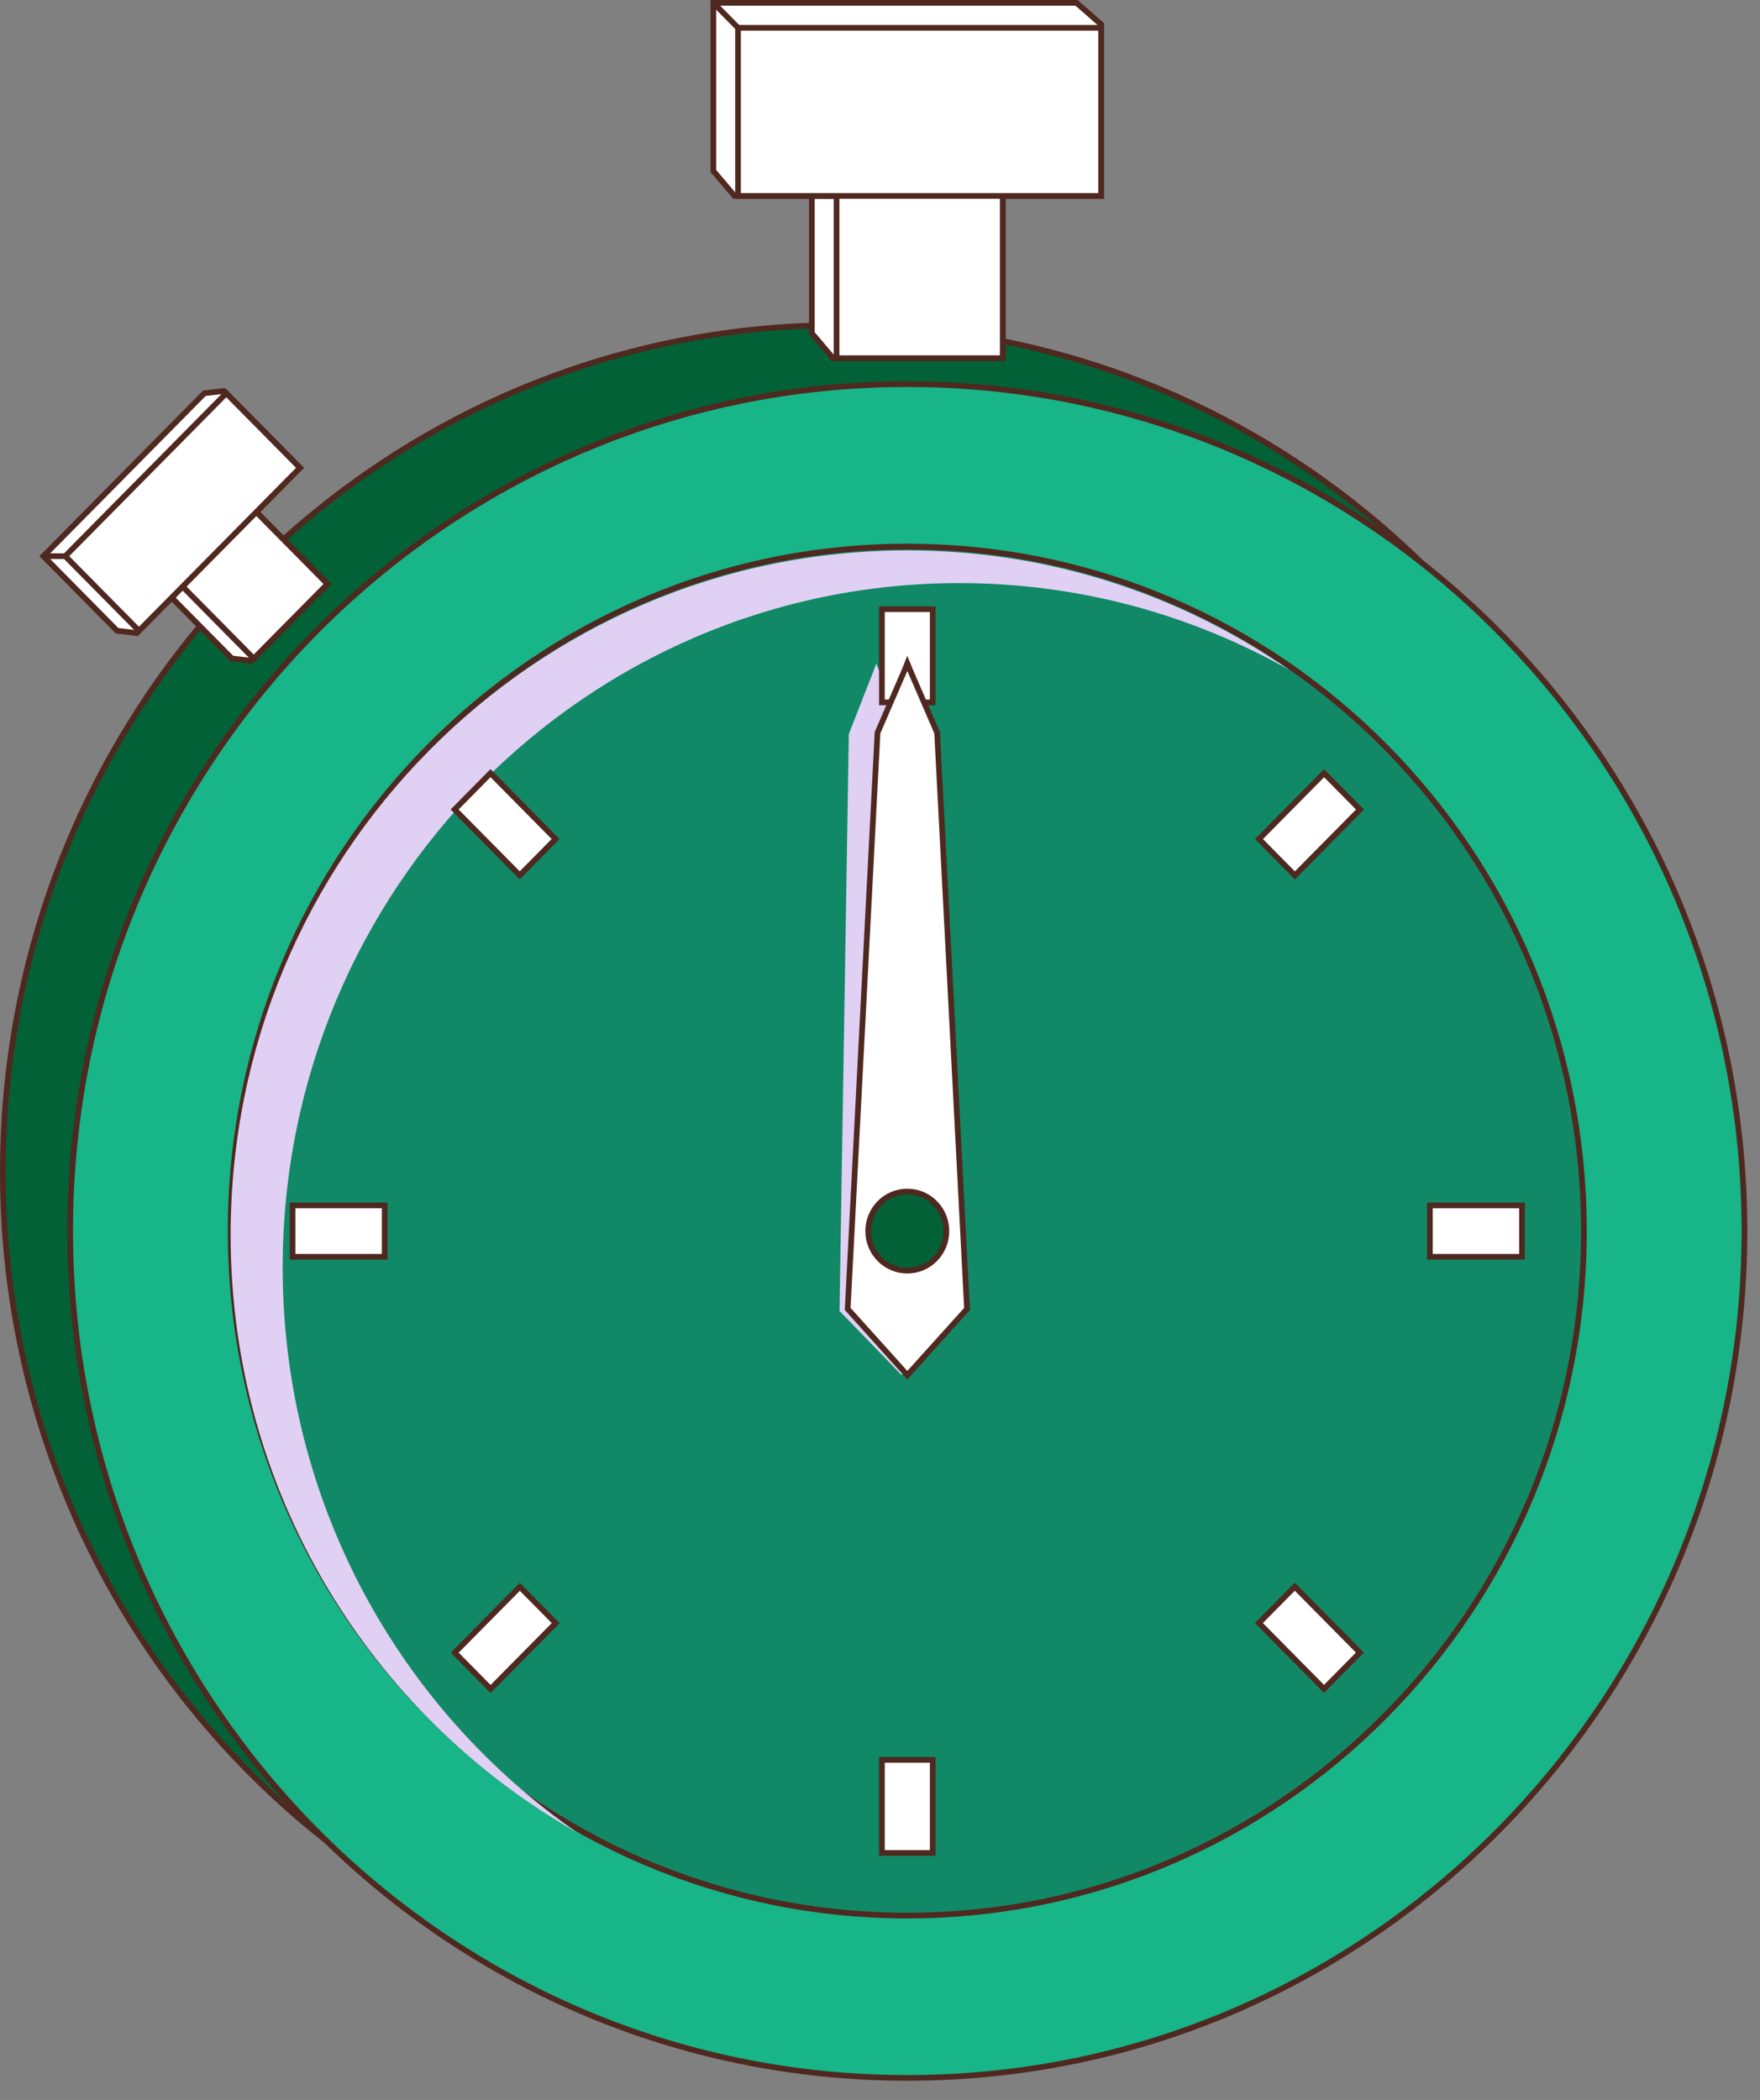 <svg width="88" height="105" viewBox="0 0 88 105" fill="none" xmlns="http://www.w3.org/2000/svg">
<rect x="0" y="0" width="88" height="105" fill="#808080" stroke="none"/>
<path d="M42 100.946C65.117 100.946 83.857 81.988 83.857 58.601C83.857 35.215 65.117 16.256 42 16.256C18.883 16.256 0.142 35.215 0.142 58.601C0.142 81.988 18.883 100.946 42 100.946Z" fill="#026136" stroke="#4F281F" stroke-width="0.284"/>
<path d="M45.366 103.897C68.483 103.897 87.223 84.939 87.223 61.552C87.223 38.166 68.483 19.207 45.366 19.207C22.248 19.207 3.508 38.166 3.508 61.552C3.508 84.939 22.248 103.897 45.366 103.897Z" fill="#17B588" stroke="#4F281F" stroke-width="0.284"/>
<path d="M45.363 95.78C64.048 95.78 79.196 80.456 79.196 61.554C79.196 42.651 64.048 27.328 45.363 27.328C26.678 27.328 11.531 42.651 11.531 61.554C11.531 80.456 26.678 95.78 45.363 95.78Z" fill="#118866" stroke="#4F281F" stroke-width="0.284"/>
<g style="mix-blend-mode:multiply">
<path d="M14.134 63.382C14.134 44.48 29.282 29.156 47.967 29.156C53.959 29.156 59.588 30.735 64.468 33.499C59.03 29.73 52.451 27.521 45.364 27.521C26.678 27.521 11.531 42.844 11.531 61.747C11.531 74.587 18.523 85.776 28.862 91.63C19.97 85.464 14.134 75.111 14.134 63.379V63.382Z" fill="#E0D0F4"/>
</g>
<path d="M46.635 87.993H44.096V92.651H46.635V87.993Z" fill="white" stroke="#4F281F" stroke-width="0.284" stroke-linecap="round"/>
<g style="mix-blend-mode:multiply">
<path d="M45.078 68.745L47.938 65.331L45.421 36.593L43.965 33.539L43.808 33.183L43.675 33.548L42.441 36.703L41.976 65.549L45.072 68.748V68.754L45.075 68.751L45.078 68.754V68.745Z" fill="#E0D0F4"/>
</g>
<path d="M76.1 62.84V60.273H71.495V62.84H76.1Z" fill="white" stroke="#4F281F" stroke-width="0.284" stroke-linecap="round"/>
<path d="M68 40.477L66.205 38.661L62.949 41.955L64.744 43.771L68 40.477Z" fill="white" stroke="#4F281F" stroke-width="0.284" stroke-linecap="round"/>
<path d="M64.74 79.337L62.945 81.153L66.201 84.447L67.996 82.631L64.74 79.337Z" fill="white" stroke="#4F281F" stroke-width="0.284" stroke-linecap="round"/>
<path d="M46.635 30.461H44.096V35.12H46.635V30.461Z" fill="white" stroke="#4F281F" stroke-width="0.284" stroke-linecap="round"/>
<path d="M19.234 62.84V60.273H14.629V62.84H19.234Z" fill="white" stroke="#4F281F" stroke-width="0.284" stroke-linecap="round"/>
<path d="M27.787 81.156L25.992 79.34L22.735 82.634L24.53 84.45L27.787 81.156Z" fill="white" stroke="#4F281F" stroke-width="0.284" stroke-linecap="round"/>
<path d="M24.526 38.658L22.731 40.474L25.987 43.768L27.782 41.952L24.526 38.658Z" fill="white" stroke="#4F281F" stroke-width="0.284" stroke-linecap="round"/>
<path d="M45.456 68.662L48.352 65.448L46.856 36.636L45.514 33.531L45.366 33.169L45.221 33.531L43.876 36.636L42.384 65.448L45.363 68.755L45.366 68.758L45.369 68.762L45.456 68.662Z" fill="white" stroke="#4F281F" stroke-width="0.284" stroke-miterlimit="10"/>
<path d="M45.365 63.534C46.445 63.534 47.32 62.648 47.32 61.556C47.32 60.463 46.445 59.578 45.365 59.578C44.285 59.578 43.409 60.463 43.409 61.556C43.409 62.648 44.285 63.534 45.365 63.534Z" fill="#026136" stroke="#4F281F" stroke-width="0.284"/>
<path d="M41.654 17.911L40.593 16.663V8.541H50.139V17.911H41.654Z" fill="white" stroke="#4F281F" stroke-width="0.284" stroke-linecap="round"/>
<path d="M36.729 9.799L35.668 8.551V0.142H53.825L55.059 1.222V9.799H36.729Z" fill="white" stroke="#4F281F" stroke-width="0.284" stroke-linecap="round"/>
<path d="M50.137 17.909V4.126L41.828 4.126V17.909H50.137Z" fill="white" stroke="#4F281F" stroke-width="0.284" stroke-linecap="round"/>
<path d="M55.058 1.391H36.901V9.797H55.058V1.391Z" fill="white" stroke="#4F281F" stroke-width="0.284" stroke-linecap="round"/>
<path d="M36.902 1.39L35.668 0.142" stroke="#4F281F" stroke-width="0.284" stroke-linecap="round"/>
<path d="M12.574 33.042L11.593 32.924L8.031 29.323L12.266 25.042L16.374 29.198L12.574 33.042Z" fill="white" stroke="#4F281F" stroke-width="0.284" stroke-linecap="round"/>
<path d="M6.834 31.653L5.853 31.538L2.17 27.809L10.22 19.662L11.201 19.55L15.001 23.391L6.834 31.653Z" fill="white" stroke="#4F281F" stroke-width="0.284" stroke-linecap="round"/>
<path d="M16.373 29.2L10.332 23.088L6.646 26.817L12.687 32.928L16.373 29.2Z" fill="white" stroke="#4F281F" stroke-width="0.284" stroke-linecap="round"/>
<path d="M11.314 19.663L3.262 27.809L6.948 31.538L15 23.392L11.314 19.663Z" fill="white" stroke="#4F281F" stroke-width="0.284" stroke-linecap="round"/>
<path d="M3.262 27.809H2.17" stroke="#4F281F" stroke-width="0.284" stroke-linecap="round"/>
</svg>
